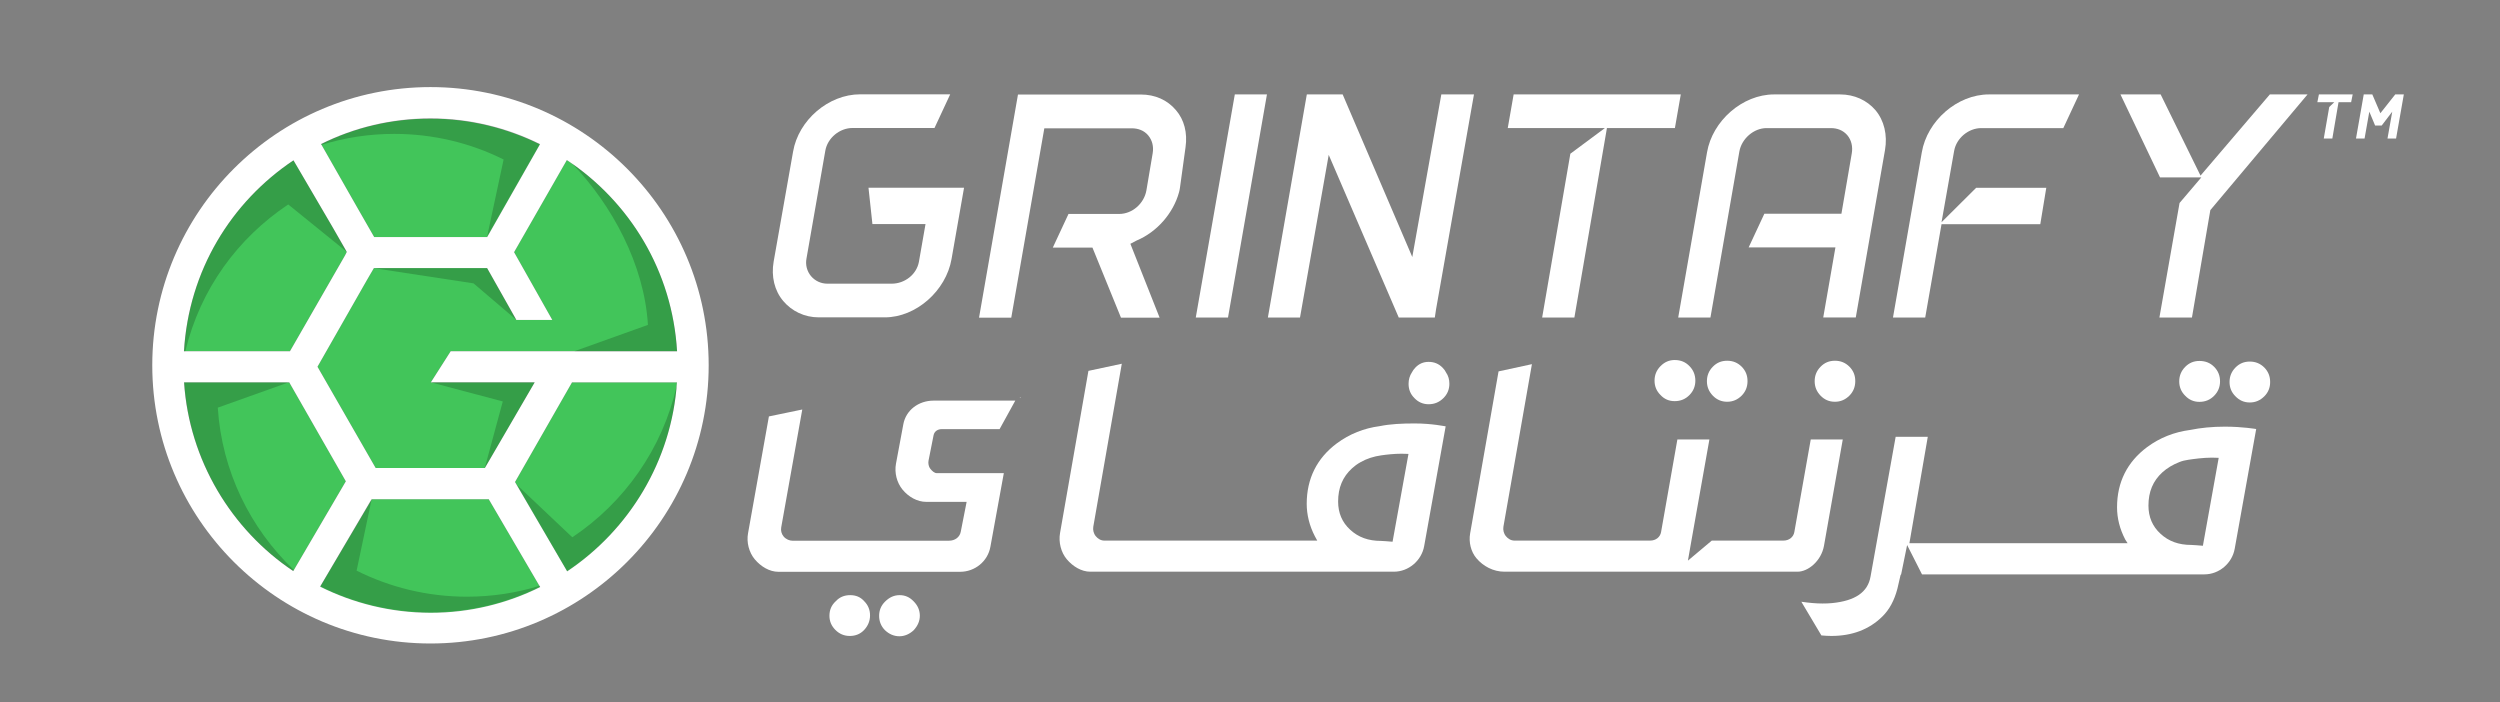 <?xml version="1.0" encoding="utf-8"?>
<!-- Generator: Adobe Illustrator 23.1.0, SVG Export Plug-In . SVG Version: 6.00 Build 0)  -->
<svg version="1.1" id="Layer_1" xmlns="http://www.w3.org/2000/svg" xmlns:xlink="http://www.w3.org/1999/xlink" x="0px" y="0px"
	 viewBox="0 0 242 68" style="enable-background:new 0 0 242 68;" xml:space="preserve">
<rect x="0" y="0" width="242" height="68" fill="#808080" stroke="none"/>
<style type="text/css">
	.st0{fill:#FFFFFF;}
	.st1{fill:#42C55A;}
	.st2{opacity:0.2;}
</style>
<g>
	<g id="XMLID_57809_">
		<g id="XMLID_57828_">
			<polygon id="XMLID_57838_" class="st0" points="224.32,9.89 225.96,9.89 225.47,10.36 224.94,13.41 225.77,13.41 226.37,9.89 
				227.59,9.89 227.74,9.14 224.47,9.14 			"/>
			<polygon id="XMLID_57837_" class="st0" points="231.86,9.14 230.42,10.96 229.64,9.14 228.81,9.14 228.06,13.41 228.89,13.41 
				229.35,10.81 229.91,12.15 230.55,12.15 231.57,10.81 231.11,13.41 231.94,13.41 232.69,9.14 			"/>
			<path id="XMLID_57836_" class="st0" d="M84.45,21.69h5.14l-0.64,3.66c-0.23,1.23-1.38,2.11-2.63,2.11h-6.23
				c-0.61,0-1.19-0.26-1.59-0.74c-0.39-0.47-0.55-1.09-0.43-1.71l1.82-10.42c0.22-1.25,1.4-2.2,2.63-2.2h7.94l1.52-3.26h-8.72
				c-3.06,0-5.97,2.5-6.49,5.55l-1.88,10.64c-0.25,1.44,0.08,2.82,0.93,3.82c0.83,0.98,2.05,1.58,3.44,1.58h6.39
				c3.03,0,5.93-2.58,6.46-5.65l1.21-6.9h-9.25L84.45,21.69z"/>
			<path id="XMLID_57835_" class="st0" d="M110.44,9.15h-11.9l-3.77,21.6h3.12l3.2-18.33h8.46c0.61,0,1.19,0.2,1.6,0.69
				c0.38,0.46,0.54,1.06,0.43,1.72l-0.61,3.61c-0.23,1.28-1.38,2.27-2.63,2.27h-4.91l-1.52,3.26h3.84l2.76,6.78h3.74l-2.83-7.15
				l0.59-0.31c1.99-0.83,3.57-2.66,4.12-4.68c0.04-0.14,0.07-0.29,0.09-0.44l0.54-3.92c0.2-1.4-0.13-2.66-0.93-3.59
				C113,9.68,111.82,9.15,110.44,9.15z"/>
			<polygon id="XMLID_57834_" class="st0" points="115.75,30.74 118.87,30.74 122.64,9.14 119.53,9.14 			"/>
			<polygon id="XMLID_57833_" class="st0" points="136.71,24.88 129.97,9.14 126.5,9.14 122.73,30.74 125.84,30.74 128.62,14.99 
				135.4,30.74 138.89,30.74 139.01,29.94 142.68,9.14 139.52,9.14 			"/>
			<polygon id="XMLID_57832_" class="st0" points="162.7,9.14 146.52,9.14 145.95,12.4 155.35,12.4 152.01,14.88 149.28,30.74 
				152.4,30.74 155.55,12.4 162.13,12.4 			"/>
			<path id="XMLID_57831_" class="st0" d="M178.12,9.14h-6.39c-3.06,0-5.97,2.56-6.49,5.61l-2.79,15.99h3.12l2.8-16.07
				c0.22-1.25,1.4-2.27,2.63-2.27h6.23c0.6,0,1.18,0.2,1.6,0.7c0.38,0.45,0.54,1.1,0.42,1.76l-1,5.83h-7.46l-1.52,3.26h8.4
				l-1.18,6.78h3.15l2.83-16.21c0.25-1.45-0.08-2.85-0.92-3.85C180.72,9.7,179.5,9.14,178.12,9.14z"/>
			<path id="XMLID_57830_" class="st0" d="M186.03,14.75l-2.79,15.99h3.12l1.58-9.04h9.56l0.58-3.52h-6.79l-3.35,3.33l1.22-6.9
				c0.22-1.25,1.4-2.21,2.63-2.21h7.94l1.52-3.26h-8.72C189.46,9.14,186.55,11.69,186.03,14.75z"/>
			<polygon id="XMLID_57829_" class="st0" points="213.01,17 209.15,9.14 205.26,9.14 209.09,17.17 213.09,17.17 210.98,19.65 
				209.03,30.74 212.18,30.74 213.96,20.34 223.37,9.14 219.72,9.14 			"/>
		</g>
		<g id="XMLID_57810_">
			<polygon id="XMLID_57827_" class="st0" points="98.75,38.55 98.77,38.43 98.72,38.43 			"/>
			<path id="XMLID_57826_" class="st0" d="M82.3,57.61c-0.57,0-1.03,0.19-1.41,0.6c-0.4,0.37-0.6,0.83-0.6,1.39
				c0,0.54,0.19,0.99,0.58,1.38c0.39,0.39,0.85,0.58,1.39,0.58c0.56,0,1.02-0.19,1.39-0.58c0.38-0.41,0.57-0.88,0.57-1.41
				c0-0.54-0.19-1-0.57-1.38C83.3,57.8,82.86,57.61,82.3,57.61z"/>
			<path id="XMLID_57825_" class="st0" d="M87.08,57.61c-0.53,0-0.99,0.21-1.41,0.63c-0.38,0.38-0.57,0.83-0.57,1.37
				c0,0.54,0.18,0.99,0.55,1.38c0.42,0.4,0.89,0.6,1.41,0.6c0.5,0,0.97-0.2,1.38-0.58c0.4-0.43,0.6-0.9,0.6-1.41
				c0-0.52-0.2-0.99-0.6-1.39C88.05,57.8,87.61,57.61,87.08,57.61z"/>
			<path id="XMLID_57824_" class="st0" d="M139.64,35.59c-0.37-0.38-0.81-0.56-1.35-0.56c-0.51,0-0.93,0.18-1.29,0.56
				c-0.14,0.14-0.24,0.3-0.33,0.46c-0.21,0.32-0.32,0.69-0.32,1.1c0,0.55,0.18,1,0.56,1.38c0.38,0.4,0.84,0.6,1.38,0.6
				c0.57,0,1.04-0.2,1.44-0.6c0.38-0.38,0.57-0.84,0.57-1.38c0-0.41-0.1-0.77-0.32-1.09C139.9,35.89,139.79,35.74,139.64,35.59z"/>
			<path id="XMLID_57823_" class="st0" d="M219.19,35.58c-0.39-0.39-0.86-0.58-1.41-0.58c-0.55,0-1.01,0.19-1.39,0.58
				c-0.38,0.39-0.57,0.85-0.57,1.4c0,0.55,0.19,1,0.57,1.38c0.38,0.4,0.84,0.6,1.39,0.6c0.55,0,1.01-0.2,1.41-0.6
				c0.38-0.38,0.56-0.84,0.56-1.38C219.75,36.43,219.57,35.97,219.19,35.58z"/>
			<path id="XMLID_57822_" class="st0" d="M212.9,38.9c0.58,0,1.05-0.2,1.44-0.6c0.37-0.38,0.56-0.84,0.56-1.38
				c0-0.55-0.18-1.01-0.56-1.4c-0.38-0.39-0.85-0.58-1.44-0.58c-0.54,0-1,0.19-1.38,0.58c-0.38,0.39-0.57,0.85-0.57,1.4
				c0,0.54,0.19,1,0.57,1.38C211.9,38.7,212.35,38.9,212.9,38.9z"/>
			<path id="XMLID_57821_" class="st0" d="M162.11,38.83c0.58,0,1.05-0.2,1.44-0.6c0.37-0.38,0.56-0.84,0.56-1.38
				c0-0.55-0.19-1.02-0.56-1.4c-0.38-0.4-0.85-0.6-1.44-0.6c-0.54,0-0.99,0.2-1.38,0.6c-0.38,0.39-0.57,0.85-0.57,1.4
				c0,0.54,0.19,1,0.57,1.38C161.11,38.64,161.56,38.83,162.11,38.83z"/>
			<path id="XMLID_57820_" class="st0" d="M167.19,38.89c0.55,0,1.01-0.2,1.41-0.6c0.38-0.39,0.56-0.85,0.56-1.4
				c0-0.55-0.18-1-0.56-1.39c-0.39-0.39-0.85-0.58-1.41-0.58s-1.01,0.19-1.39,0.58c-0.38,0.39-0.57,0.85-0.57,1.4
				c0,0.55,0.19,1,0.57,1.4C166.18,38.69,166.64,38.89,167.19,38.89z"/>
			<path id="XMLID_57819_" class="st0" d="M177.62,38.89c0.55,0,1.01-0.2,1.41-0.6c0.38-0.39,0.56-0.85,0.56-1.4
				c0-0.55-0.18-1-0.56-1.39c-0.39-0.39-0.85-0.58-1.41-0.58s-1.01,0.19-1.39,0.58c-0.38,0.39-0.57,0.85-0.57,1.4
				c0,0.55,0.19,1,0.57,1.4C176.61,38.69,177.06,38.89,177.62,38.89z"/>
			<path id="XMLID_57818_" class="st0" d="M90.37,42.13c0.08-0.39,0.41-0.59,0.79-0.59h5.6l1.52-2.76h-7.91
				c-1.45,0-2.68,0.92-2.93,2.3l-0.71,3.81c-0.16,0.88,0.08,1.83,0.64,2.51c0.58,0.7,1.42,1.18,2.29,1.18h3.91l-0.57,2.9
				c-0.1,0.52-0.56,0.86-1.13,0.86H76.69c-0.24,0-0.59-0.12-0.83-0.4c-0.22-0.26-0.29-0.58-0.24-0.88l2.04-11.42l-3.23,0.67
				l-2.02,11.31c-0.16,0.87,0.09,1.85,0.65,2.52c0.6,0.71,1.43,1.21,2.29,1.21h17.59c1.44,0,2.68-1.02,2.93-2.42l1.3-7.13h-6.5
				c-0.21,0-0.44-0.2-0.62-0.43c-0.15-0.18-0.22-0.52-0.17-0.77L90.37,42.13z"/>
			<path id="XMLID_57815_" class="st0" d="M136.93,40.99c-1.21,0-2.34,0.05-3.37,0.26c-1.53,0.2-2.93,0.76-4.16,1.67
				c-1.93,1.44-2.91,3.42-2.91,5.85c0,1.05,0.26,2.12,0.79,3.14l0.23,0.42h-20.61c-0.36,0-0.64-0.2-0.83-0.43
				c-0.21-0.25-0.29-0.6-0.24-0.91l2.76-15.78l-3.23,0.69l-2.75,15.71c-0.15,0.87,0.09,1.85,0.65,2.52c0.6,0.71,1.43,1.21,2.28,1.21
				h29.39c1.42,0,2.68-1.07,2.93-2.48l2.08-11.59h0C139.93,41.28,138.64,40.99,136.93,40.99z M134.8,52.44l-0.24-0.02
				c-0.16-0.01-0.7-0.06-0.88-0.06c-1.22,0-2.19-0.35-2.98-1.08c-0.78-0.71-1.17-1.63-1.17-2.73c0-1.34,0.44-2.39,1.35-3.22
				c0.24-0.22,0.51-0.42,0.82-0.59c0.61-0.35,1.29-0.56,1.99-0.66c0.54-0.08,1.3-0.16,1.97-0.16c0.13,0,0.26,0,0.39,0.01l0.29,0.01
				L134.8,52.44z"/>
			<path id="XMLID_57814_" class="st0" d="M176.56,52.84l1.82-10.3h-3.1l-1.59,8.97c-0.09,0.49-0.51,0.82-1.06,0.82h-6.93
				l-2.31,1.94l0.34-1.94h0l1.74-9.79h-3.1l-1.58,8.97c-0.09,0.49-0.51,0.82-1.06,0.82H146.6c-0.36,0-0.64-0.2-0.83-0.43
				c-0.21-0.25-0.29-0.6-0.24-0.91l2.76-15.74l-3.23,0.7l-2.75,15.68c-0.15,0.85,0.07,1.77,0.61,2.41c0.65,0.77,1.63,1.3,2.71,1.3
				h28.36C175.01,55.35,176.29,54.32,176.56,52.84z"/>
			<path id="XMLID_57811_" class="st0" d="M215.37,41.3c-1.21,0-2.34,0.11-3.37,0.32c-1.53,0.2-2.93,0.75-4.16,1.66
				c-1.93,1.44-2.91,3.4-2.91,5.83c0,1.05,0.26,2.09,0.79,3.11l0.23,0.36h-6.53h-0.75h-13.84l1.78-10.3h-3.11l-2.43,13.52
				c-0.26,1.54-1.51,2.36-3.72,2.58c-0.29,0.03-0.61,0.04-0.93,0.04c-0.62,0-1.28-0.06-2.05-0.17l1.94,3.26
				c0.33,0.03,0.66,0.05,0.97,0.05c2.01,0,3.67-0.63,4.94-1.89c0.67-0.66,1.15-1.54,1.45-2.69l0.3-1.3l0.05-0.08h0.01l0.58-2.84
				l1.44,2.84h12.62h0.75h13.97c1.42,0,2.68-1.07,2.93-2.48l2.08-11.59h0C218.38,41.53,217.1,41.3,215.37,41.3z M213.24,52.83
				l-0.24-0.02c-0.16-0.01-0.7-0.06-0.88-0.06c-1.22,0-2.19-0.35-2.98-1.08c-0.78-0.71-1.17-1.63-1.17-2.73
				c0-1.34,0.44-2.39,1.35-3.22c0.44-0.4,1-0.74,1.64-0.99c0.27-0.11,0.56-0.18,0.85-0.22c0.52-0.08,1.48-0.21,2.29-0.21
				c0.13,0,0.26,0,0.38,0.01l0.29,0.01L213.24,52.83z"/>
		</g>
	</g>
	<g id="XMLID_57784_">
		<g id="XMLID_57802_">
			<path id="XMLID_57808_" class="st1" d="M65.54,34H55.2h-3.48h-8.09l-1.92,3.01h10.05l-4.82,8.29H36.36l-5.63-9.8l4.79-8.4
				l0.67-1.15h10.96l2.83,5.02h3.48l-3.7-6.56l5.11-8.92C60.95,19.54,65.08,26.21,65.54,34z"/>
			<path id="XMLID_57807_" class="st1" d="M52.27,13.97l-5.11,8.98H36.22l-1.64-2.86l-3.5-6.14c3.19-1.59,6.79-2.47,10.59-2.47
				C45.48,11.48,49.07,12.39,52.27,13.97z"/>
			<path id="XMLID_57806_" class="st1" d="M28.41,15.52L32.2,22l1.37,2.39l-0.16,0.32L28.07,34H17.81
				C18.27,26.21,22.37,19.56,28.41,15.52z"/>
			<path id="XMLID_57805_" class="st1" d="M17.82,37.01h10.18l5.48,9.58l-5.09,8.69C22.39,51.26,18.32,44.55,17.82,37.01z"/>
			<path id="XMLID_57804_" class="st1" d="M30.99,56.79l5-8.47h11.32l4.98,8.51c-3.2,1.59-6.8,2.49-10.61,2.49
				C37.84,59.31,34.21,58.4,30.99,56.79z"/>
			<path id="XMLID_57803_" class="st1" d="M54.9,55.31l-5.05-8.65l5.52-9.65h10.16C65.03,44.55,60.92,51.3,54.9,55.31z"/>
		</g>
		<path id="XMLID_57794_" class="st0" d="M41.67,8.43c-14.85,0-26.93,12.08-26.93,26.93s12.08,26.93,26.93,26.93
			s26.93-12.08,26.93-26.93S56.52,8.43,41.67,8.43z M65.54,34H55.2h-3.48h-8.09l-1.92,3.01h10.05l-4.82,8.29H36.36l-5.63-9.8
			l4.79-8.4l0.67-1.15h10.96l2.83,5.02h3.48l-3.7-6.56l5.11-8.92C60.95,19.54,65.08,26.21,65.54,34z M52.27,13.97l-5.11,8.98H36.22
			l-1.64-2.86l-3.5-6.14c3.19-1.59,6.79-2.47,10.59-2.47C45.48,11.48,49.07,12.39,52.27,13.97z M28.41,15.52L32.2,22l1.37,2.39
			l-0.16,0.32L28.07,34H17.81C18.27,26.21,22.37,19.56,28.41,15.52z M17.82,37.01h10.18l5.48,9.58l-5.09,8.69
			C22.39,51.26,18.32,44.55,17.82,37.01z M30.99,56.79l5-8.47h11.32l4.98,8.51c-3.2,1.59-6.8,2.49-10.61,2.49
			C37.84,59.31,34.21,58.4,30.99,56.79z M54.9,55.31l-5.05-8.65l5.52-9.65h10.16C65.03,44.55,60.92,51.3,54.9,55.31z"/>
		<g id="XMLID_57785_" class="st2">
			<path id="XMLID_57793_" d="M47.16,22.87l1.59-7.43c-3.19-1.59-6.79-2.48-10.59-2.48c-2.45,0-4.81,0.37-7.03,1.06l-0.05-0.09
				c3.19-1.59,6.79-2.48,10.59-2.48c3.8,0,7.4,0.89,10.59,2.48L47.16,22.87z"/>
			<path id="XMLID_57792_" d="M33.57,24.38l-5.67-4.59c-4.89,3.27-8.51,8.18-9.96,14.21h-0.14c0.46-7.79,4.56-14.44,10.6-18.48
				L32.2,22L33.57,24.38z"/>
			<path id="XMLID_57791_" d="M52.29,56.78c-3.2,1.59-6.8,2.49-10.61,2.49c-3.84,0-7.47-0.91-10.68-2.52l4.99-8.49l-1.47,6.98
				c3.22,1.61,6.85,2.52,10.68,2.52c2.45,0,4.82-0.37,7.05-1.06L52.29,56.78z"/>
			<path id="XMLID_57790_" d="M65.5,37.36c-0.62,7.47-4.69,13.97-10.6,17.91l-4.83-8.3l5.33,5.04
				C60.43,48.65,64.13,43.44,65.5,37.36z"/>
			<path id="XMLID_57789_" d="M65.54,34h-9.94l7.12-2.55c-0.35-5.85-3.5-11.63-7.33-15.61C61.18,19.91,65.09,26.47,65.54,34z"/>
			<polygon id="XMLID_57788_" points="36.2,25.96 45.84,27.43 49.99,30.97 47.16,25.96 			"/>
			<polygon id="XMLID_57787_" points="41.7,37.01 48.67,38.86 46.93,45.28 51.75,37.01 			"/>
			<path id="XMLID_57786_" d="M28.42,55.15l-0.05,0.12c-5.99-4.02-10.06-10.72-10.56-18.25h10.18L28,36.99l-6.92,2.47
				C21.48,45.62,24.22,51.13,28.42,55.15z"/>
		</g>
	</g>
</g>
</svg>
